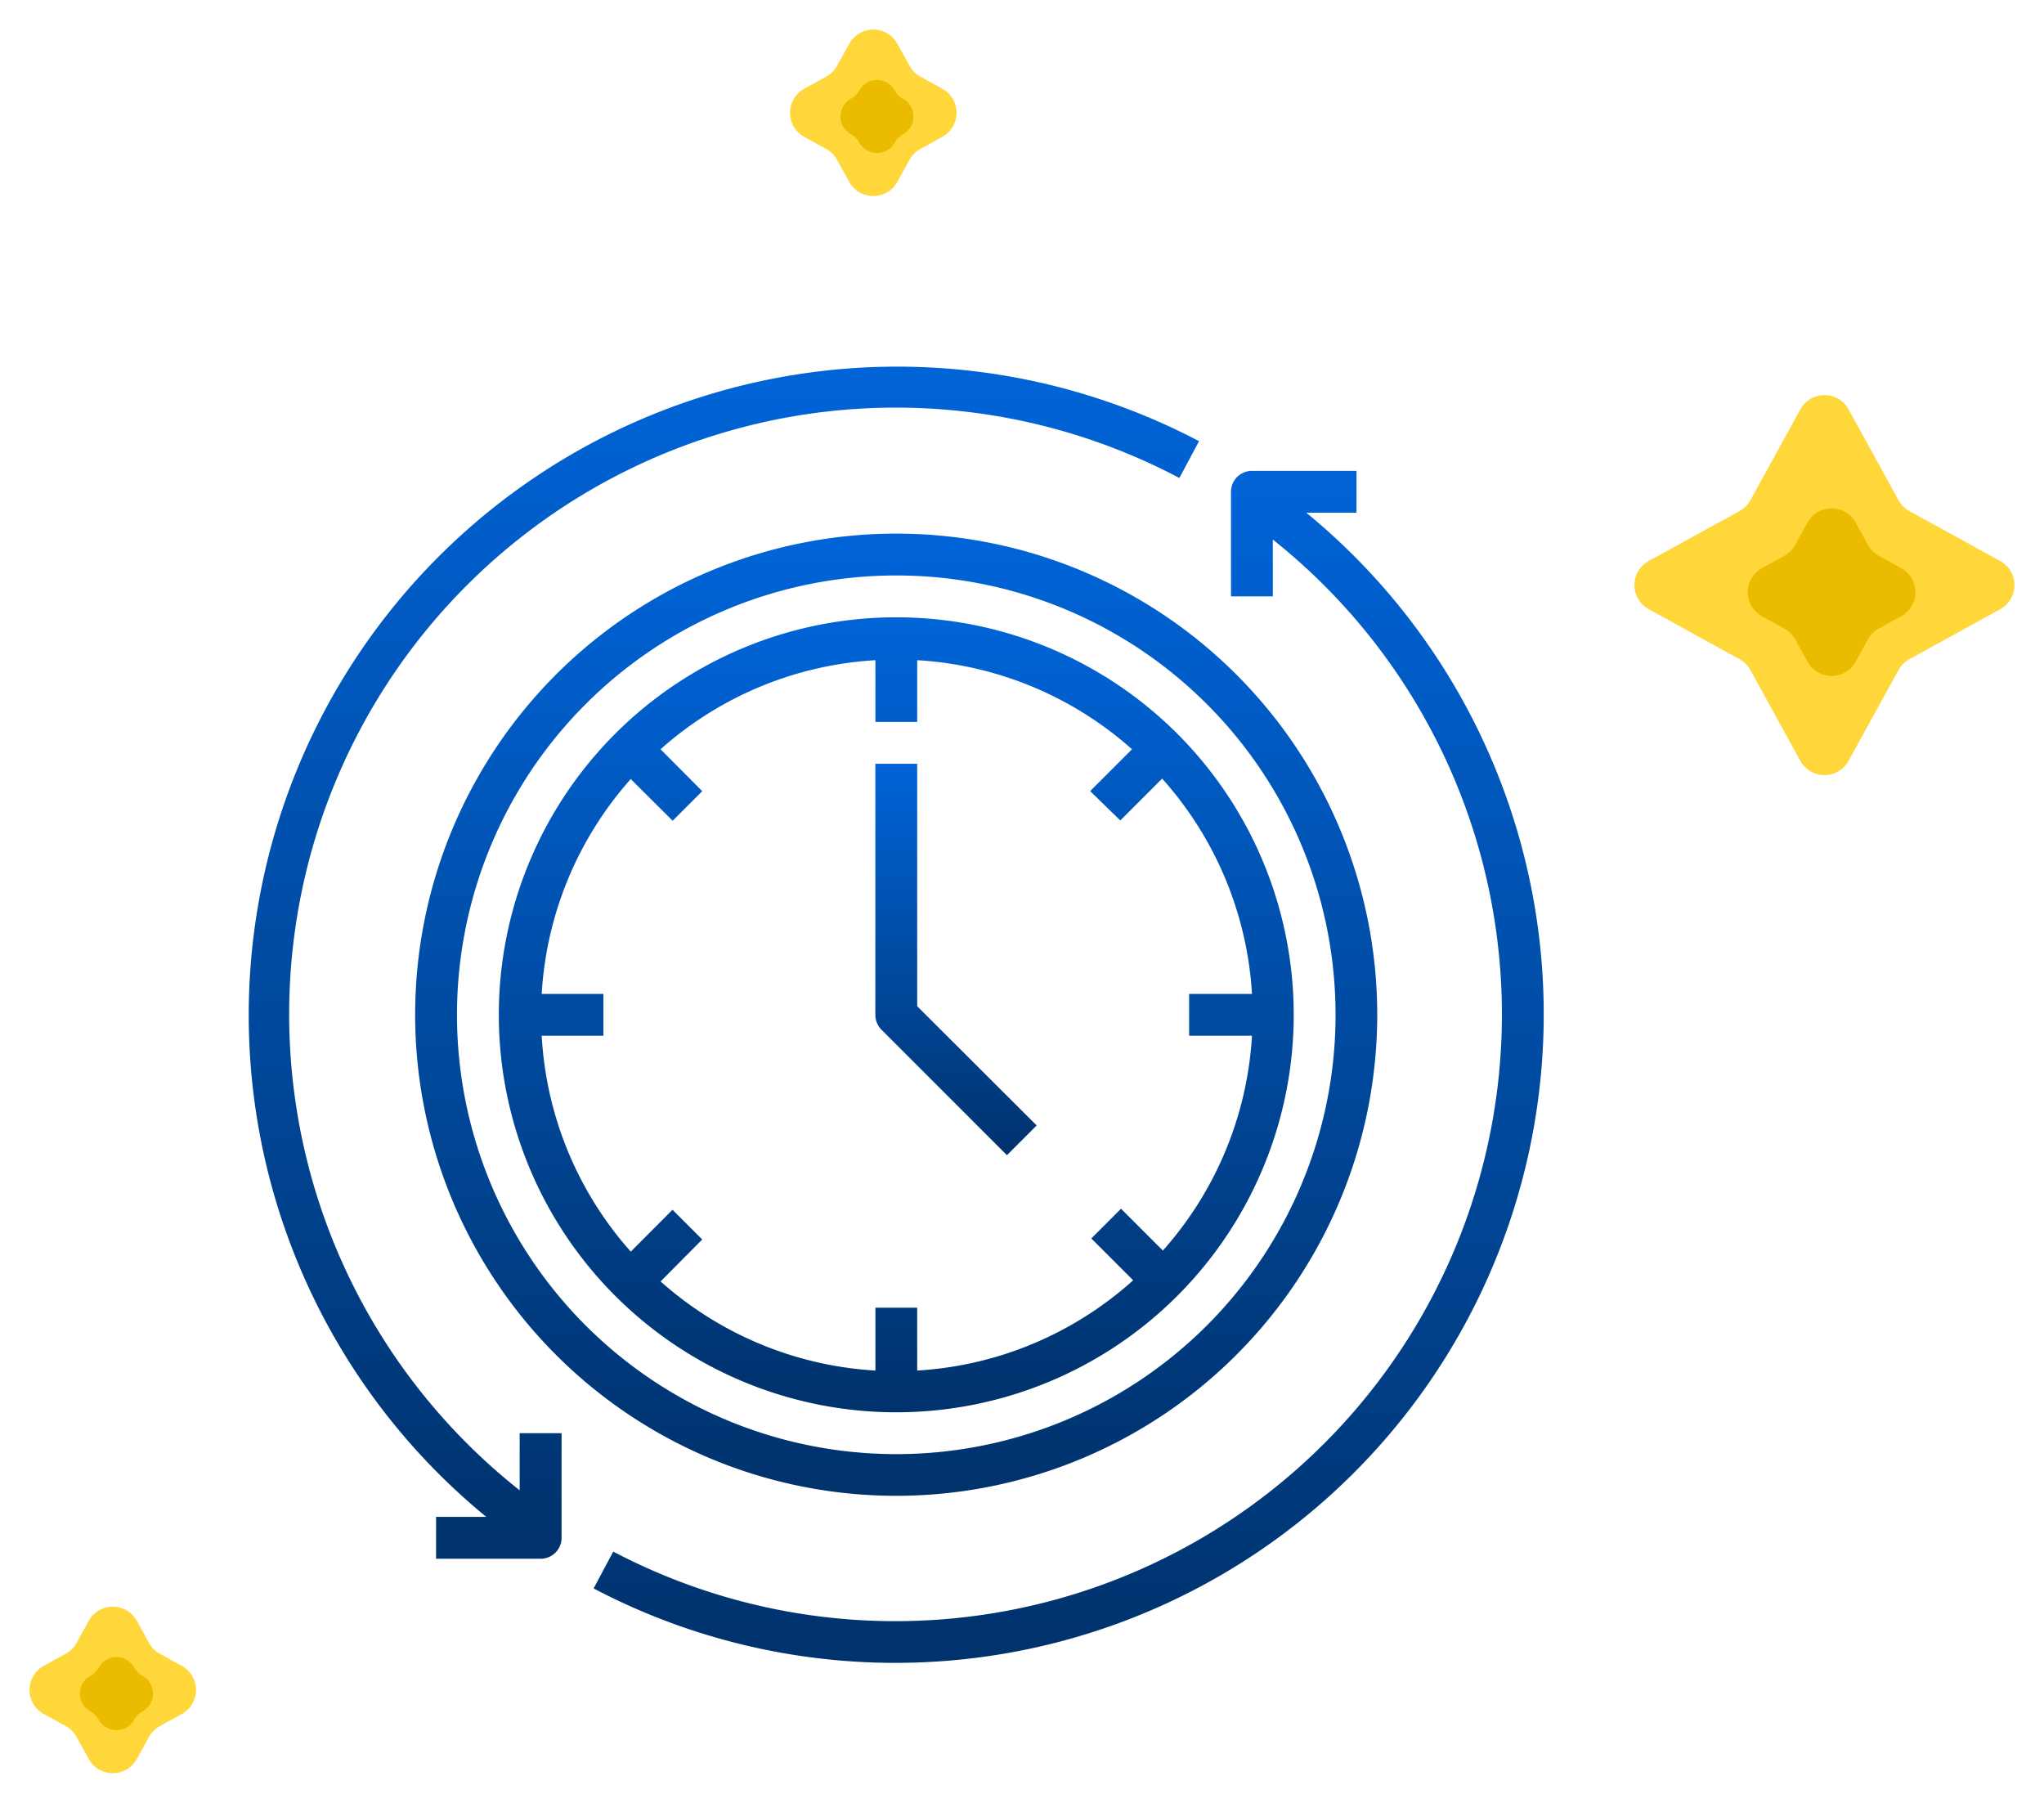 <svg xmlns="http://www.w3.org/2000/svg" xmlns:xlink="http://www.w3.org/1999/xlink" width="74.36" height="65.575" viewBox="0 0 74.36 65.575">
  <defs>
    <linearGradient id="linear-gradient" x1="0.5" x2="0.5" y2="1" gradientUnits="objectBoundingBox">
      <stop offset="0" stop-color="#0064d8"/>
      <stop offset="1" stop-color="#00326c"/>
    </linearGradient>
  </defs>
  <g id="time" transform="translate(-182.951 -1825.665)">
    <g id="Layer_9" data-name="Layer 9" transform="translate(190.956 1837.984)">
      <path id="Path_28115" data-name="Path 28115" d="M43.457,7.522h1.826V6H41.479a.761.761,0,0,0-.761.761v3.805H42.24V8.5A22.069,22.069,0,0,1,18.245,45.313l-.715,1.339A23.591,23.591,0,0,0,43.457,7.522Z" transform="translate(-3.94 -1.191)" fill="url(#linear-gradient)"/>
      <path id="Path_28116" data-name="Path 28116" d="M10.9,41.892A22.069,22.069,0,0,1,34.9,5.068l.715-1.339A23.591,23.591,0,0,0,9.686,42.859H7.859v1.522h3.805a.761.761,0,0,0,.761-.761V39.815H10.9Z" transform="translate(0 0)" fill="url(#linear-gradient)"/>
      <path id="Path_28117" data-name="Path 28117" d="M9,26.5A17.5,17.5,0,1,0,26.5,9,17.5,17.5,0,0,0,9,26.5Zm33.484,0A15.981,15.981,0,1,1,26.5,10.522,15.981,15.981,0,0,1,42.484,26.5Z" transform="translate(-1.902 -1.908)" fill="url(#linear-gradient)"/>
      <path id="Path_28118" data-name="Path 28118" d="M13,27.459A14.459,14.459,0,1,0,27.459,13,14.459,14.459,0,0,0,13,27.459Zm22.609-7.07,1.522-1.522A12.876,12.876,0,0,1,40.4,26.7H38.113V28.22H40.4a12.876,12.876,0,0,1-3.242,7.815l-1.522-1.522-1.081,1.081,1.522,1.522A12.876,12.876,0,0,1,28.22,40.4V38.113H26.7V40.4a12.876,12.876,0,0,1-7.815-3.242L20.4,35.632l-1.081-1.081L17.8,36.074A12.876,12.876,0,0,1,14.56,28.22h2.245V26.7H14.56A12.876,12.876,0,0,1,17.8,18.883L19.324,20.4,20.4,19.324,18.883,17.8A12.876,12.876,0,0,1,26.7,14.56v2.245H28.22V14.56A12.876,12.876,0,0,1,36.035,17.8l-1.522,1.522Z" transform="translate(-2.858 -2.864)" fill="url(#linear-gradient)"/>
      <path id="Path_28119" data-name="Path 28119" d="M32.522,20H31v9.132a.761.761,0,0,0,.221.54l4.566,4.566,1.081-1.081L32.522,28.82Z" transform="translate(-7.16 -4.537)" fill="url(#linear-gradient)"/>
    </g>
    <g id="best-price" transform="translate(-227 1463)">
      <g id="Group_80" data-name="Group 80" transform="translate(468.338 375.962)">
        <path id="Polygon_1" data-name="Polygon 1" d="M7.11,1.592a1,1,0,0,1,1.752,0L10.682,4.9a1,1,0,0,0,.394.394L14.381,7.11a1,1,0,0,1,0,1.752l-3.305,1.819a1,1,0,0,0-.394.394L8.862,14.381a1,1,0,0,1-1.752,0L5.291,11.076a1,1,0,0,0-.394-.394L1.592,8.862a1,1,0,0,1,0-1.752L4.9,5.291A1,1,0,0,0,5.291,4.9Z" fill="#ffd73b"/>
        <path id="Polygon_2" data-name="Polygon 2" d="M3.246,1.592A1,1,0,0,1,5,1.592l.447.813a1,1,0,0,0,.394.394l.813.447A1,1,0,0,1,6.652,5l-.813.447a1,1,0,0,0-.394.394L5,6.652a1,1,0,0,1-1.752,0L2.8,5.839A1,1,0,0,0,2.4,5.445L1.592,5a1,1,0,0,1,0-1.752L2.4,2.8A1,1,0,0,0,2.8,2.4Z" transform="translate(4.122 4.122)" fill="#ebbb00"/>
      </g>
      <g id="Group_81" data-name="Group 81" transform="translate(409.951 420.034)">
        <path id="Polygon_1-2" data-name="Polygon 1" d="M3.227,1.592a1,1,0,0,1,1.752,0l.441.8a1,1,0,0,0,.394.394l.8.441a1,1,0,0,1,0,1.752l-.8.441a1,1,0,0,0-.394.394l-.441.8a1,1,0,0,1-1.752,0l-.441-.8a1,1,0,0,0-.394-.394l-.8-.441a1,1,0,0,1,0-1.752l.8-.441a1,1,0,0,0,.394-.394Z" transform="translate(0)" fill="#ffd73b"/>
        <path id="Polygon_2-2" data-name="Polygon 2" d="M1.469,1.178a.74.74,0,0,1,1.3,0h0a.74.74,0,0,0,.292.292h0a.74.74,0,0,1,0,1.3h0a.74.74,0,0,0-.292.292h0a.74.74,0,0,1-1.3,0h0a.74.74,0,0,0-.292-.292h0a.74.74,0,0,1,0-1.3h0a.74.74,0,0,0,.292-.292Z" transform="translate(2.118 2.118)" fill="#ebbb00"/>
      </g>
      <g id="Group_82" data-name="Group 82" transform="translate(437.618 362.665)">
        <path id="Polygon_1-3" data-name="Polygon 1" d="M3.227,1.592a1,1,0,0,1,1.752,0l.441.8a1,1,0,0,0,.394.394l.8.441a1,1,0,0,1,0,1.752l-.8.441a1,1,0,0,0-.394.394l-.441.8a1,1,0,0,1-1.752,0l-.441-.8a1,1,0,0,0-.394-.394l-.8-.441a1,1,0,0,1,0-1.752l.8-.441a1,1,0,0,0,.394-.394Z" transform="translate(0 0)" fill="#ffd73b"/>
        <path id="Polygon_2-3" data-name="Polygon 2" d="M1.469,1.178a.74.74,0,0,1,1.3,0h0a.74.74,0,0,0,.292.292h0a.74.74,0,0,1,0,1.3h0a.74.74,0,0,0-.292.292h0a.74.74,0,0,1-1.3,0h0a.74.74,0,0,0-.292-.292h0a.74.74,0,0,1,0-1.3h0a.74.74,0,0,0,.292-.292Z" transform="translate(2.118 2.118)" fill="#ebbb00"/>
      </g>
    </g>
  </g>
</svg>
